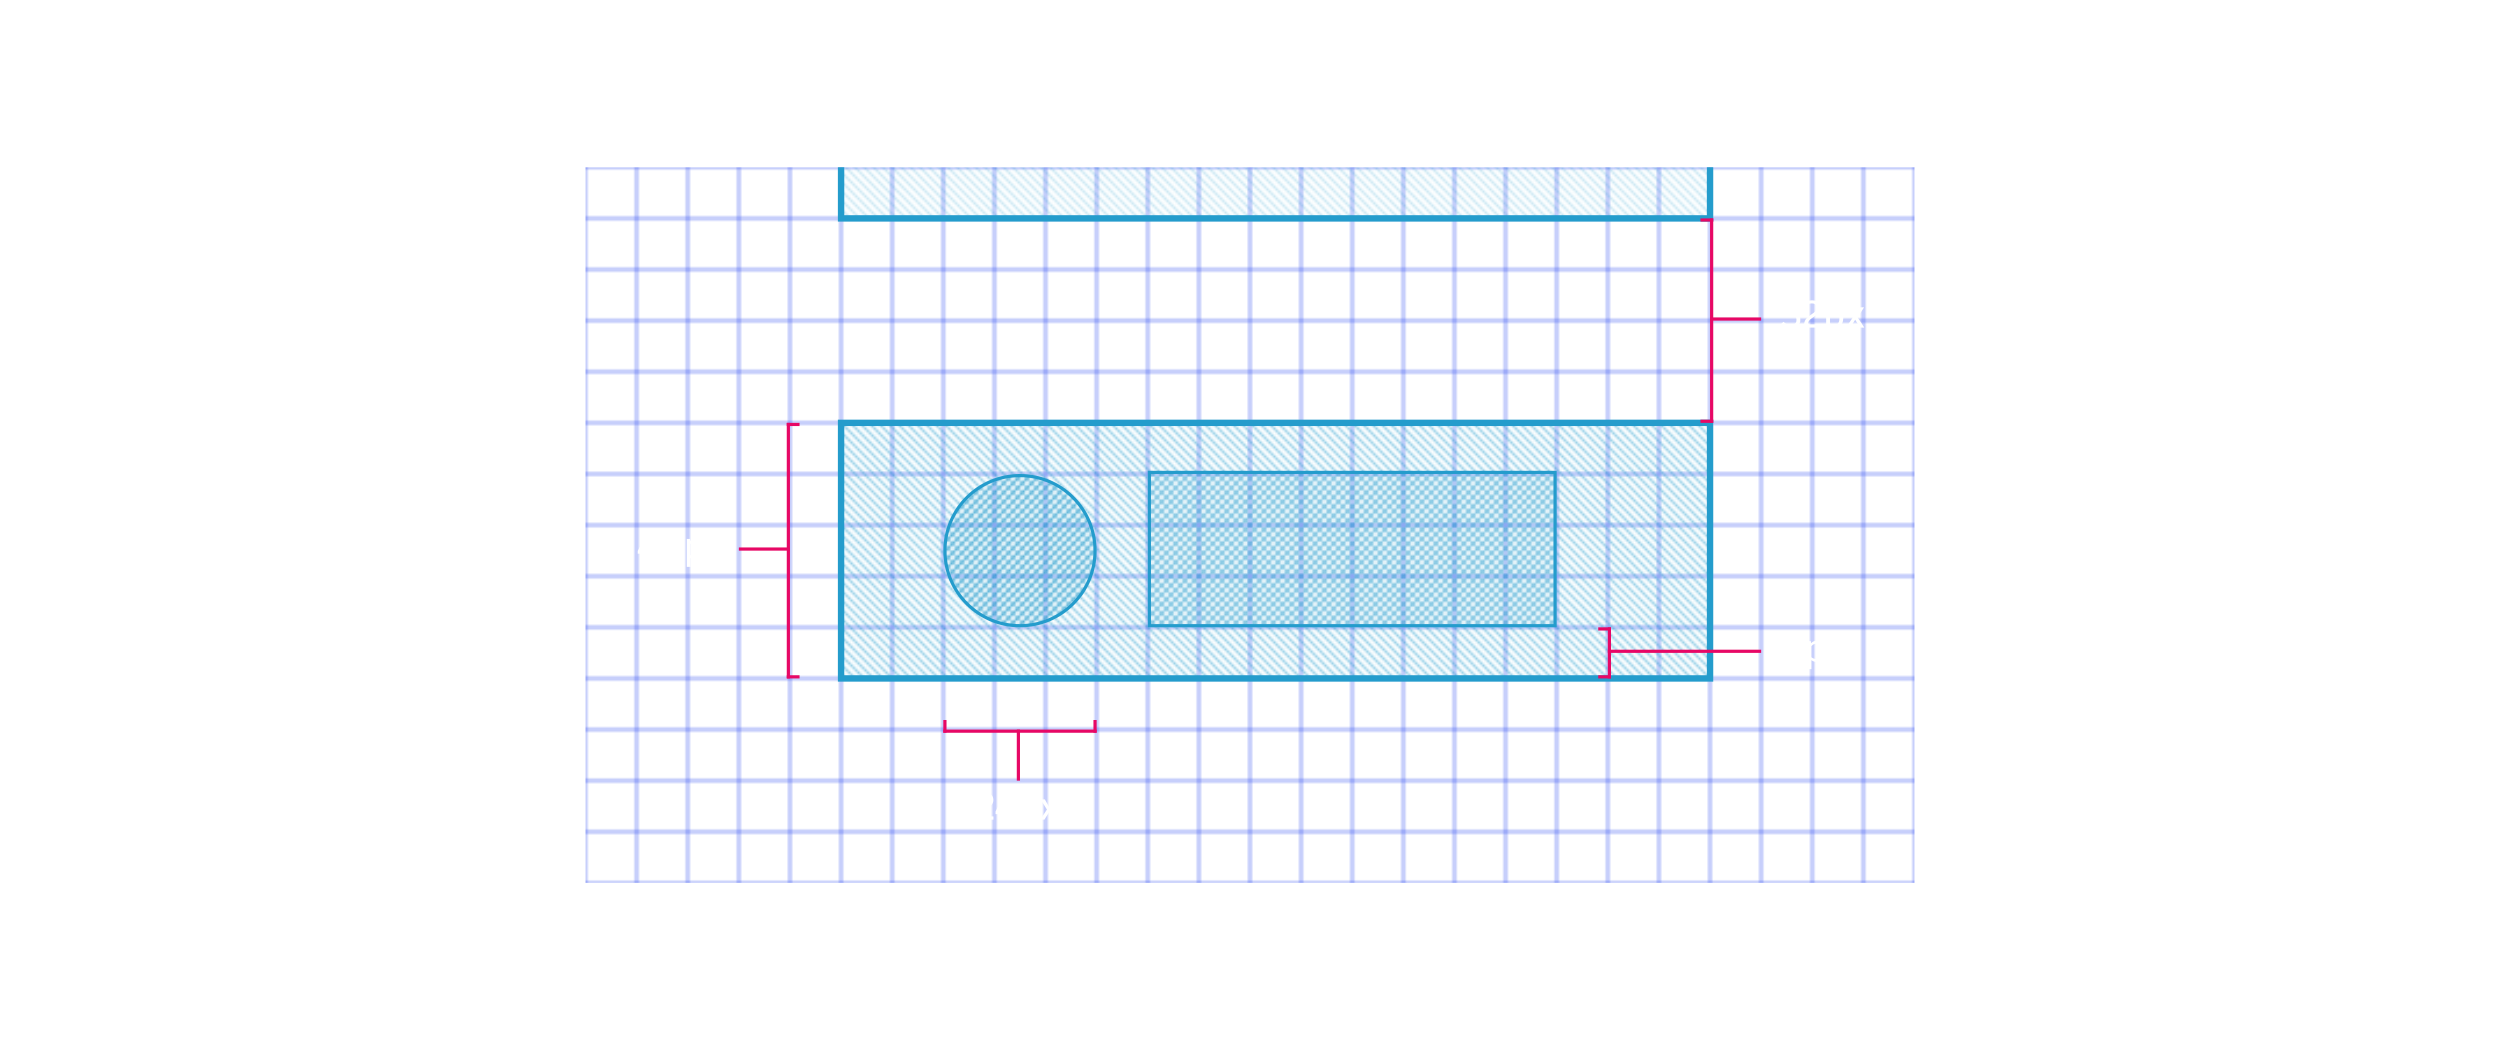 <?xml version="1.0" encoding="UTF-8"?> <svg xmlns="http://www.w3.org/2000/svg" xmlns:xlink="http://www.w3.org/1999/xlink" style="background:black" fill="none" height="452" viewBox="0 0 1076 452" width="1076"><pattern id="a" height="4" patternUnits="userSpaceOnUse" width="4"><path d="m3-1 2 2m-5-1 4 4m-5-1 2 2" stroke="#249ccc"></path></pattern><pattern id="b" height="4" patternUnits="userSpaceOnUse" width="4"><path d="m-1 1 2-2m-1 5 4-4m-1 5 2-2" stroke="#249ccc"></path></pattern><pattern id="c" height="22" patternUnits="userSpaceOnUse" width="22"><path d="m0 0h22v22h-22z" stroke="#203fee" stroke-width=".5"></path></pattern><clipPath id="d"><path d="m252 72h572v308h-572z"></path></clipPath><g clip-path="url(#d)"><path d="m0 0h572v308h-572z" fill="url(#c)" transform="translate(252 72)"></path><path d="m362 182h374v110h-374z" fill="url(#a)" fill-opacity=".5"></path><path d="m362 182v-1.375h-1.375v1.375zm374 0h1.375v-1.375h-1.375zm0 110v1.375h1.375v-1.375zm-374 0h-1.375v1.375h1.375zm0-108.625h374v-2.75h-374zm372.625-1.375v110h2.75v-110zm1.375 108.625h-374v2.75h374zm-372.625 1.375v-110h-2.75v110z" fill="#249ccc"></path><path d="m362-16h374v110h-374z" fill="url(#a)" fill-opacity=".5"></path><path d="m362-16v-1.375h-1.375v1.375zm374 0h1.375v-1.375h-1.375zm0 110v1.375h1.375v-1.375zm-374 0h-1.375v1.375h1.375zm0-108.625h374v-2.75h-374zm372.625-1.375v110h2.75v-110zm1.375 108.625h-374v2.75h374zm-372.625 1.375v-110h-2.75v110z" fill="#249ccc"></path><circle cx="439" cy="237" fill="url(#b)" fill-opacity=".75" r="32.312" stroke="#249ccc" stroke-width="1.375"></circle><path d="m494.688 203.312h174.625v66h-174.625z" fill="url(#b)" fill-opacity=".75"></path><path d="m494.688 203.312h174.625v66h-174.625z" stroke="#249ccc" stroke-width="1.375"></path><path d="m427.571 351.387v1.402h-7.194v-.99c0-.957.198-1.749.594-2.376s.968-1.199 1.716-1.716l1.617-1.138c.572-.396.968-.737 1.188-1.023.231-.286.347-.633.347-1.04v-.445c0-.275-.077-.539-.231-.792-.143-.264-.374-.479-.693-.644s-.71-.247-1.172-.247c-.517 0-.995.077-1.435.231-.429.154-.897.418-1.403.792l-.792-1.023c1.1-.891 2.327-1.337 3.68-1.337.759 0 1.419.143 1.98.429.572.286 1.006.66 1.303 1.122.297.451.446.935.446 1.452v.495c0 .572-.198 1.128-.594 1.667-.385.539-1.029 1.094-1.931 1.666l-1.254.842c-.649.418-1.094.836-1.336 1.254-.242.407-.374.88-.396 1.419zm6.369-.974h-5.445v-1.171l4.125-8.003h1.634l-4.01 7.838h3.713l.313-3.251 1.32-.016v3.267h1.617v1.336h-1.617v2.376h-1.65zm9.241-6.55c.649 0 1.226.17 1.732.511s.897.825 1.172 1.452c.286.627.429 1.348.429 2.162v.825c0 .792-.16 1.507-.479 2.145-.308.627-.737 1.122-1.287 1.485-.539.363-1.149.544-1.831.544-.781 0-1.485-.253-2.112-.759v3.861h-1.65v-12.045h1.402l.099.891c.649-.715 1.491-1.072 2.525-1.072zm1.683 4.092c0-.902-.176-1.595-.528-2.079-.341-.484-.825-.726-1.452-.726-.429 0-.82.093-1.172.28s-.654.451-.907.792v4.752c.539.473 1.171.71 1.897.71.671 0 1.199-.242 1.584-.726.385-.495.578-1.199.578-2.112zm8.875 4.834-2.079-3.399-2.161 3.399h-1.766l2.871-4.356-2.755-4.372h1.831l1.997 3.465 2.029-3.465h1.766l-2.772 4.339 2.887 4.389z" fill="#fff"></path><path d="m279.94 238.311h-5.445v-1.171l4.125-8.003h1.634l-4.01 7.838h3.713l.313-3.251 1.32-.016v3.267h1.617v1.336h-1.617v2.377h-1.65zm8.96 2.575c-1.309 0-2.332-.353-3.069-1.057-.726-.715-1.089-1.688-1.089-2.92v-3.927c0-1.276.363-2.266 1.089-2.97.737-.715 1.76-1.073 3.069-1.073 1.243 0 2.222.358 2.937 1.073.726.715 1.089 1.705 1.089 2.97v3.927c0 1.232-.363 2.205-1.089 2.92-.715.704-1.694 1.057-2.937 1.057zm0-1.354c.704 0 1.271-.225 1.7-.676s.643-1.089.643-1.914v-3.993c0-.869-.214-1.535-.643-1.997s-.996-.693-1.7-.693c-.77 0-1.375.231-1.815.693-.44.451-.66 1.117-.66 1.997v3.993c0 .836.22 1.479.66 1.93.44.44 1.045.66 1.815.66zm10.722-7.771c.649 0 1.226.17 1.732.511s.897.825 1.172 1.452c.286.627.429 1.348.429 2.162v.825c0 .792-.16 1.507-.479 2.145-.308.627-.737 1.122-1.287 1.485-.539.363-1.149.545-1.831.545-.781 0-1.485-.254-2.112-.76v3.862h-1.65v-12.046h1.402l.099.891c.649-.715 1.491-1.072 2.525-1.072zm1.683 4.092c0-.902-.176-1.595-.528-2.079-.341-.484-.825-.726-1.452-.726-.429 0-.82.093-1.172.28s-.654.451-.907.792v4.752c.539.473 1.171.71 1.897.71.671 0 1.199-.242 1.584-.726.385-.495.578-1.199.578-2.112zm8.876 4.835-2.079-3.4-2.162 3.4h-1.765l2.871-4.356-2.756-4.373h1.832l1.996 3.465 2.03-3.465h1.765l-2.772 4.339 2.888 4.39z" fill="#fff"></path><path d="m773.114 278.368c.803.275 1.408.627 1.815 1.056.418.418.627.984.627 1.699v.726c0 .594-.187 1.122-.561 1.584-.363.462-.869.82-1.518 1.073-.638.253-1.353.38-2.145.38-.814 0-1.54-.127-2.178-.38s-1.138-.605-1.501-1.056c-.363-.462-.545-.996-.545-1.601v-.726c0-.55.198-1.012.594-1.386.396-.385 1.001-.72 1.815-1.006-.649-.242-1.122-.55-1.419-.924s-.445-.864-.445-1.469v-.759c0-.506.154-.957.462-1.353.308-.407.737-.72 1.287-.94.55-.231 1.182-.347 1.897-.347s1.353.116 1.914.347c.572.22 1.018.533 1.337.94.319.396.478.847.478 1.353v.759c0 .473-.148.875-.446 1.205-.296.319-.786.594-1.468.825zm-3.844-2.112c0 .385.143.687.429.907.286.209.748.407 1.386.594l.561.165c.638-.253 1.089-.484 1.353-.693s.396-.489.396-.841v-.66c0-.506-.215-.886-.644-1.139-.418-.264-.902-.396-1.452-.396-.561 0-1.039.11-1.435.33s-.594.578-.594 1.073zm4.62 4.851c0-.429-.193-.77-.578-1.023s-.951-.49-1.699-.71l-.627-.181c-.748.264-1.304.528-1.667.792-.352.253-.528.616-.528 1.089v.693c0 .583.237 1.028.71 1.336.473.297 1.083.446 1.831.446.726 0 1.331-.149 1.815-.446.495-.308.743-.731.743-1.27zm8.121-5.346c.649 0 1.226.17 1.732.511s.897.825 1.172 1.452c.286.627.429 1.348.429 2.162v.825c0 .792-.16 1.507-.479 2.145-.308.627-.737 1.122-1.287 1.485-.539.363-1.149.545-1.831.545-.781 0-1.485-.254-2.112-.76v3.862h-1.65v-12.046h1.402l.099.891c.649-.715 1.491-1.072 2.525-1.072zm1.683 4.092c0-.902-.176-1.595-.528-2.079-.341-.484-.825-.726-1.452-.726-.429 0-.82.093-1.172.28s-.654.451-.907.792v4.752c.539.473 1.171.71 1.897.71.671 0 1.199-.242 1.584-.726.385-.495.578-1.199.578-2.112zm8.876 4.835-2.079-3.4-2.162 3.4h-1.765l2.871-4.356-2.756-4.373h1.832l1.996 3.465 2.03-3.465h1.765l-2.772 4.339 2.888 4.39z" fill="#fff"></path><path d="m770.705 141.198c-.979 0-1.782-.149-2.409-.446-.627-.308-1.188-.737-1.683-1.287l1.007-.957c.407.429.852.765 1.336 1.007s1.04.363 1.667.363c.748 0 1.358-.165 1.831-.495.484-.33.726-.831.726-1.502v-.462c0-.671-.264-1.155-.792-1.452-.517-.297-1.078-.445-1.683-.445h-1.138v-1.271h1.138c.561 0 1.051-.126 1.469-.379.429-.253.643-.666.643-1.238v-.396c0-.583-.209-1.006-.627-1.27-.407-.275-.929-.413-1.567-.413-.561 0-1.078.11-1.551.33-.462.22-.919.539-1.37.957l-.94-.94c1.1-1.1 2.42-1.65 3.96-1.65.682 0 1.303.115 1.864.346.572.231 1.023.561 1.353.99s.495.924.495 1.485v.627c0 .495-.198.935-.594 1.32s-.852.638-1.369.759c.341.055.693.193 1.056.413.374.22.687.511.94.874.253.352.38.748.38 1.188v.71c0 .605-.182 1.155-.545 1.65-.352.484-.847.869-1.485 1.155-.627.286-1.331.429-2.112.429zm12.97-1.601v1.403h-7.194v-.99c0-.957.198-1.749.594-2.376s.968-1.199 1.716-1.716l1.617-1.139c.572-.396.968-.737 1.188-1.023.231-.286.346-.632.346-1.039v-.446c0-.275-.077-.539-.231-.792-.143-.264-.374-.478-.693-.643s-.709-.248-1.171-.248c-.517 0-.996.077-1.436.231-.429.154-.896.418-1.402.792l-.792-1.023c1.1-.891 2.326-1.336 3.679-1.336.759 0 1.419.143 1.98.429.572.286 1.007.66 1.304 1.122.297.451.445.935.445 1.452v.495c0 .572-.198 1.127-.594 1.666-.385.539-1.028 1.095-1.93 1.667l-1.254.841c-.649.418-1.095.836-1.337 1.254-.242.407-.374.88-.396 1.419zm6.328-7.524c.649 0 1.226.171 1.732.512s.897.825 1.172 1.452c.286.627.429 1.347.429 2.161v.825c0 .792-.16 1.507-.479 2.145-.308.627-.737 1.122-1.287 1.485-.539.363-1.149.545-1.831.545-.781 0-1.485-.253-2.112-.759v3.861h-1.65v-12.045h1.402l.099.891c.649-.715 1.491-1.073 2.525-1.073zm1.683 4.092c0-.902-.176-1.595-.528-2.079-.341-.484-.825-.726-1.452-.726-.429 0-.82.094-1.172.281s-.654.451-.907.792v4.752c.539.473 1.171.709 1.897.709.671 0 1.199-.242 1.584-.726.385-.495.578-1.199.578-2.112zm8.876 4.835-2.079-3.399-2.162 3.399h-1.765l2.871-4.356-2.756-4.373h1.832l1.996 3.465 2.03-3.465h1.765l-2.772 4.34 2.888 4.389z" fill="#fff"></path><g stroke="#e70865" stroke-width="1.375"><path d="m438.312 336v-22"></path><path d="m0-.688h5.5" transform="matrix(0 1 1 -0 407.375 309.875)"></path><path d="m0-.688h5.5" transform="matrix(0 1 1 -0 472 309.875)"></path><path d="m406 314.688h66"></path><path d="m318 236.312h22"></path><path d="m0-.688h5.5" transform="matrix(-1 0 0 1 344.125 183.375)"></path><path d="m0-.688h5.5" transform="matrix(-1 0 0 1 344.125 292)"></path><path d="m339.312 182v110"></path><path d="m0-.688h66" transform="matrix(-1 0 0 1 758 281)"></path><path d="m687.875 270.688h5.5"></path><path d="m687.875 291.312h5.5"></path><path d="m0-.688h22" transform="matrix(0 1 1 -0 693.375 270)"></path><path d="m0-.688h22" transform="matrix(-1 0 0 1 758 138)"></path><path d="m731.875 94.688h5.5"></path><path d="m731.875 181.312h5.5"></path><path d="m0-.688h88" transform="matrix(0 1 1 -0 737.375 94)"></path></g></g></svg> 